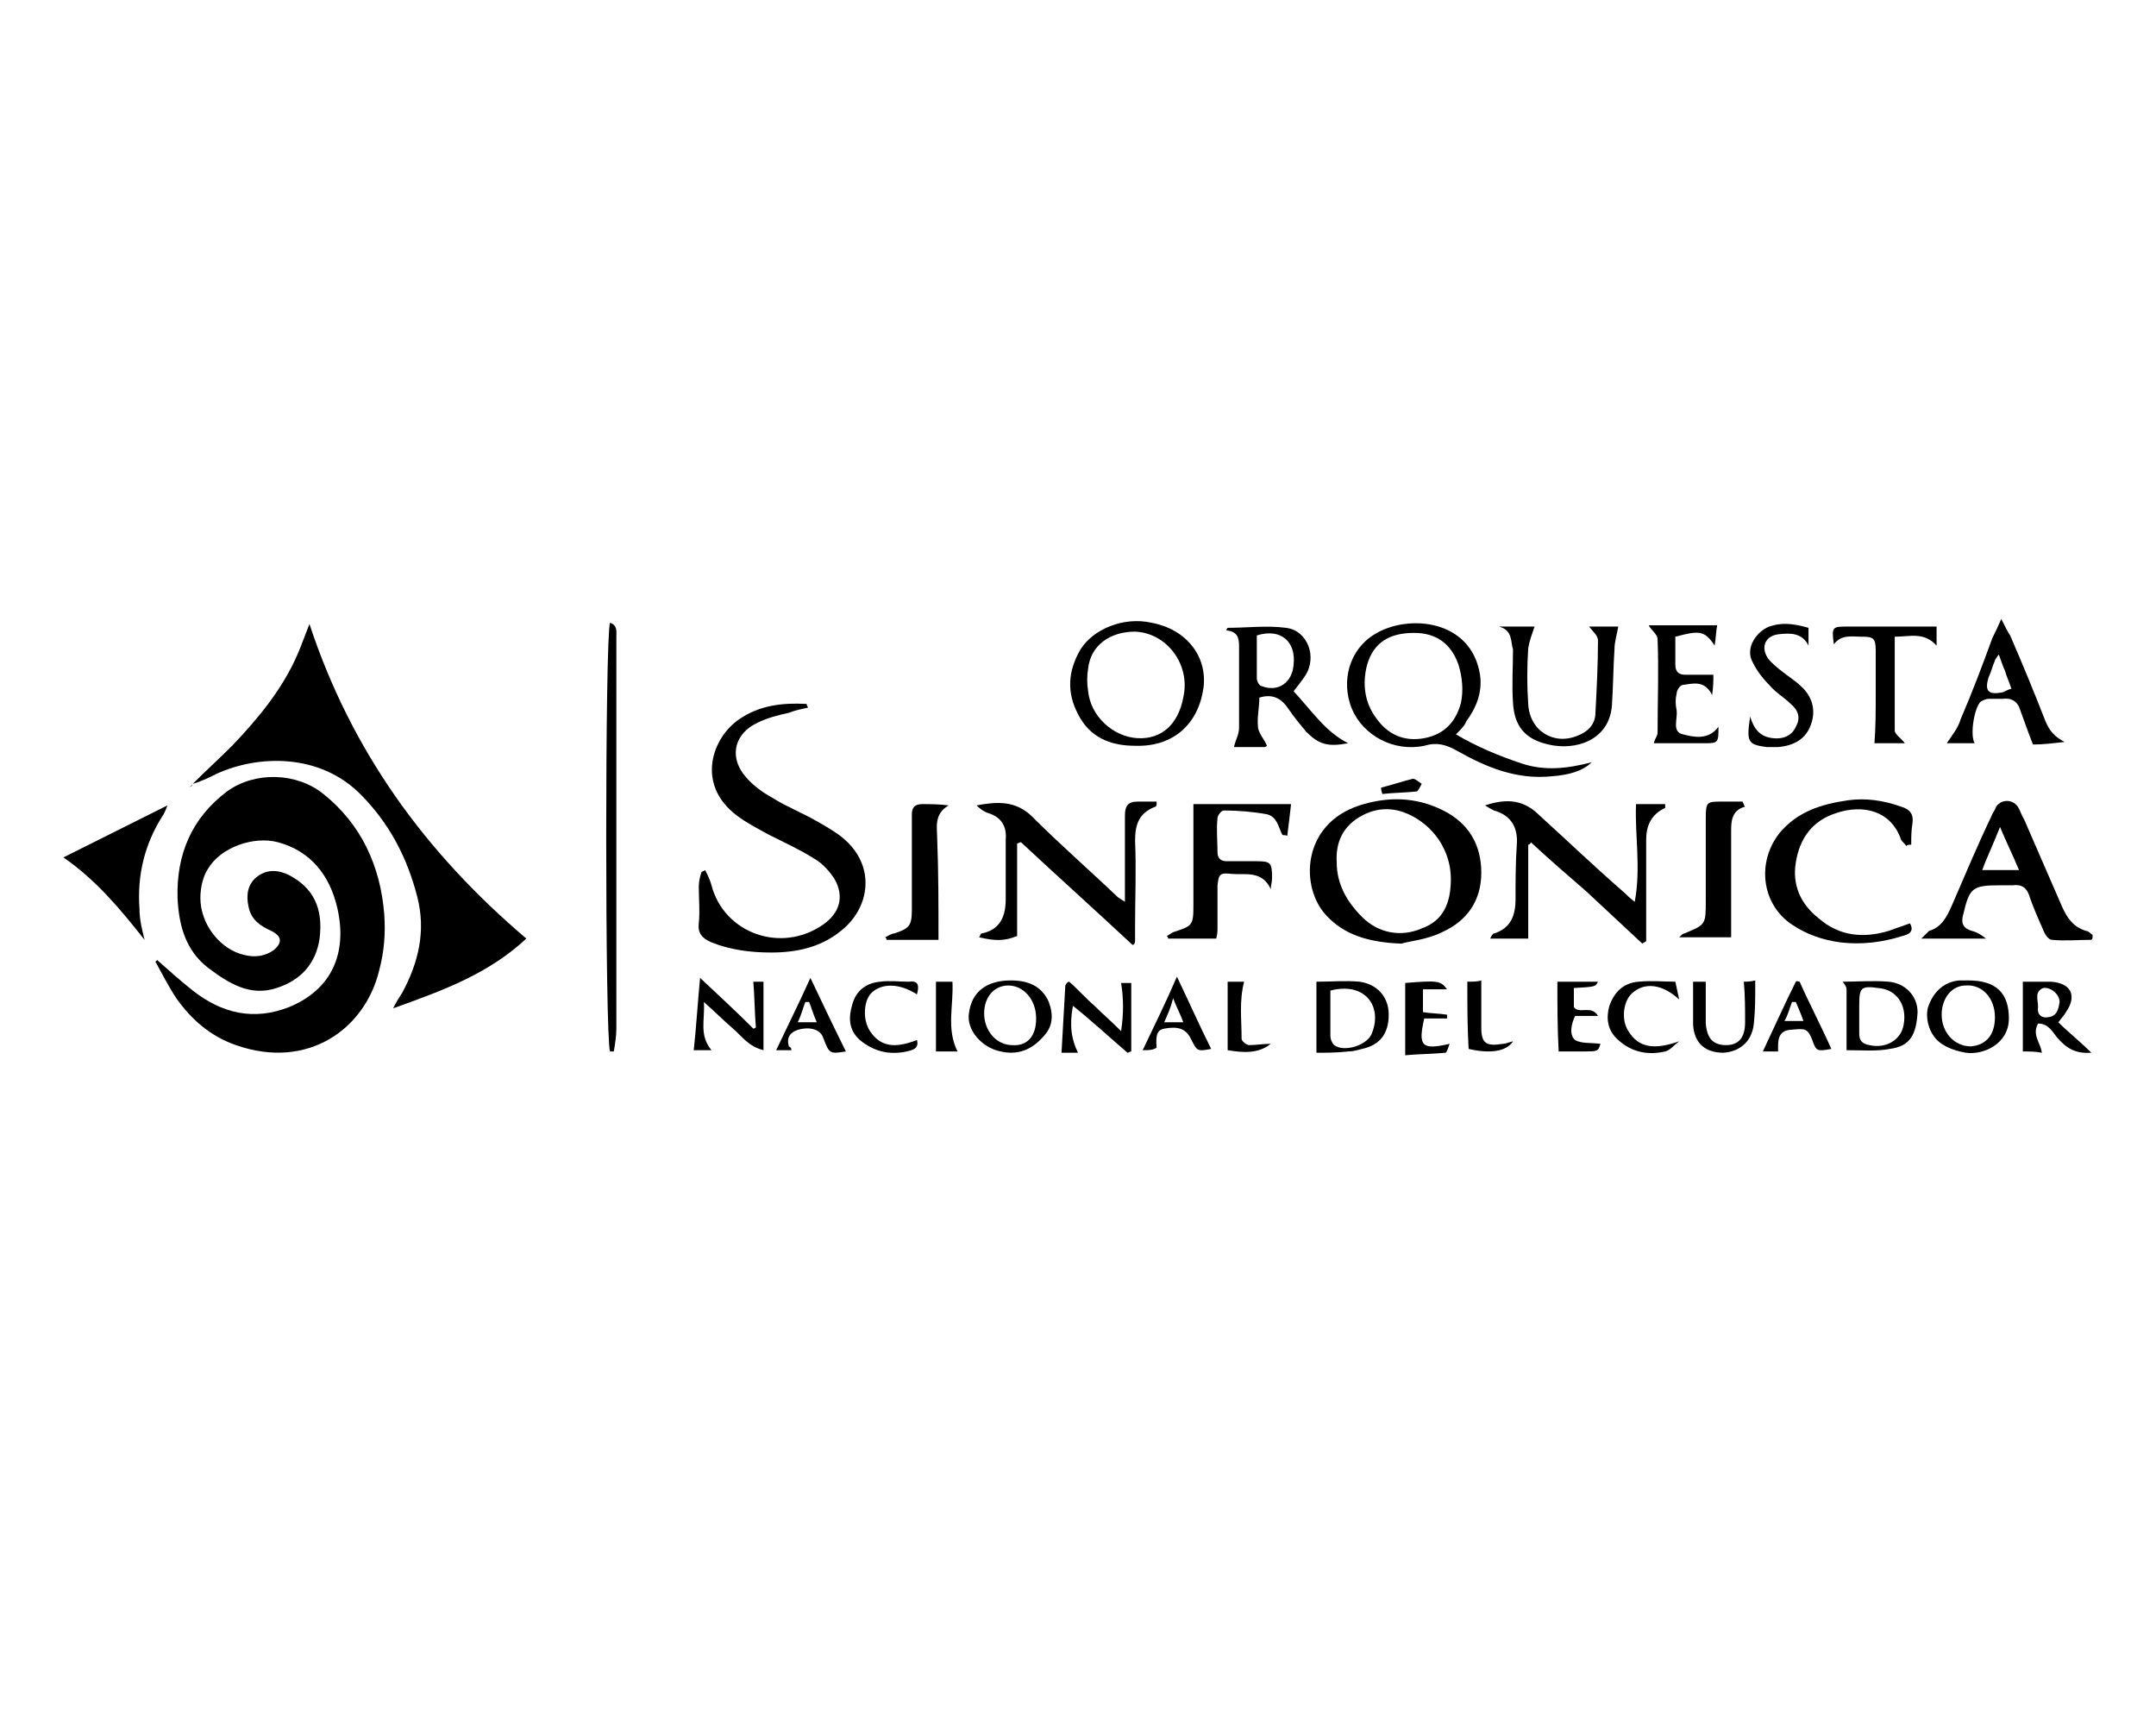<?xml version="1.0" encoding="utf-8"?>
<!-- Generator: Adobe Illustrator 24.1.2, SVG Export Plug-In . SVG Version: 6.00 Build 0)  -->
<svg version="1.2" baseProfile="tiny" id="Capa_1" xmlns="http://www.w3.org/2000/svg" xmlns:xlink="http://www.w3.org/1999/xlink"
	 x="0px" y="0px" viewBox="0 0 170 135" overflow="visible" xml:space="preserve">
<g id="Capa_1_1_" display="none">
	<rect display="inline" fill="#231F20" width="170" height="135"/>
</g>
<g>
	<path d="M12.4,75.7c0.9,0.8,1.8,1.6,2.8,2.4c2.3,1.8,4.8,2.4,7.6,1.3c3.4-1.4,4.6-4.3,3.8-7.8c-0.6-2.6-2.1-4.5-4.7-5.2
		c-1.9-0.5-4.5,0.4-5.5,2.1c-0.4,0.6-0.6,1.5-0.6,2.3c0,2.1,1.6,4.1,3.5,4.5c0.8,0.2,1.6,0.1,2.3-0.4c0.7-0.6,0.6-1.1-0.2-1.5
		c-0.9-0.4-1.6-0.9-1.8-1.9c-0.2-0.9-0.1-1.8,0.7-2.4c0.8-0.6,1.7-0.5,2.5-0.1c1.9,1,2.7,2.6,2.4,5c-0.3,2-1.5,3.3-3.4,3.9
		c-2.1,0.7-3.8-0.4-5.4-1.6c-1.8-1.4-2.3-3.4-2.4-5.5c-0.1-3.4,1.1-6.3,3.9-8.4c2.2-1.6,5.5-1.5,7.6,0.2c3,2.4,4.5,5.7,4.8,9.5
		c0.1,1.5,0,2.9-0.4,4.4c-1.1,4.6-5.6,7.9-11.3,5.9c-2-0.7-3.5-2-4.7-3.7c-0.6-0.9-1.1-1.9-1.6-2.8C12.2,75.8,12.3,75.8,12.4,75.7z"
		/>
	<path d="M15.2,61.8c1-1,2.1-2,3.1-3c2.1-2.2,4-4.5,5.2-7.3c0.3-0.7,0.5-1.3,0.9-2.3c3.3,10,9.1,18,17.1,24.8
		c-3,2.8-6.6,4.1-10.5,5.5c0.3-0.6,0.5-0.9,0.7-1.2c1.3-2.4,1.9-4.9,1.2-7.6c-0.8-3.1-2.2-5.8-4.5-8.1c-3.2-3.2-8-3.1-11.3-1.6
		C16.5,61.3,15.9,61.6,15.2,61.8L15.2,61.8z"/>
	<path d="M55.6,68.6c0.2,0.4,0.4,0.8,0.5,1.2c1,3.8,5.5,5.4,8.8,3.1c1.3-0.9,1.7-2.2,0.9-3.6c-0.4-0.6-0.9-1.2-1.6-1.6
		c-1.1-0.7-2.4-1.3-3.6-1.9c-0.9-0.5-1.7-0.9-2.5-1.5c-3.3-2.5-1.9-6.2,0.2-7.6c1.6-1.1,3.4-1.3,5.3-1.2c0,0.1,0.1,0.2,0.1,0.3
		c-0.5,0.1-1,0.2-1.5,0.4c-0.9,0.2-1.7,0.4-2.5,0.8c-1.7,0.8-2.2,2.5-1.1,4c0.6,0.8,1.4,1.4,2.3,1.9c1.1,0.7,2.4,1.2,3.6,1.9
		c0.7,0.4,1.4,0.8,2,1.3c2.6,2.2,2.1,5.5-0.2,7.3c-1.6,1.3-3.5,1.7-5.5,1.7c-1.6,0-3.2-0.2-4.7-0.8c-0.7-0.3-1.1-0.7-1-1.5
		c0.1-1,0-1.9,0-2.9c0-0.4,0.1-0.8,0.2-1.1C55.3,68.7,55.5,68.7,55.6,68.6z"/>
	<path d="M110.5,74.4c-2.6-0.1-4.5-0.7-5.9-2.2c-2.1-2.2-2-7.2,2.6-8.7c2.2-0.7,4.4-0.7,6.6,0.4c2,1,3,2.7,3,4.9
		c0,2.2-1.1,3.8-3.1,4.7C112.5,74.1,111.1,74.2,110.5,74.4z M114.4,69.3c0-1.8-0.9-3.6-2.6-4.7c-1.4-0.9-2.9-1.1-4.4-0.3
		c-1.5,0.8-2.1,2.1-2,3.7c0,1.7,0.8,3.1,2,4.3c1.3,1.3,3.1,1.6,4.7,0.9C113.8,72.6,114.4,71.2,114.4,69.3z"/>
	<path d="M89.3,74.5c-2.9-2.7-5.9-5.4-8.8-8.1c-0.1,0-0.2,0.1-0.3,0.1c0,2.5,0,4.9,0,7.3c-1,0.4-1.7,0.4-3,0.1
		c0.1-0.1,0.1-0.3,0.2-0.3c1.5-0.3,1.9-1.4,1.9-2.7c0-1.6,0-3.1,0-4.7c0.1-1.1-0.4-1.8-1.4-2.1c-0.3-0.1-0.6-0.3-0.9-0.6
		c1.6-0.3,3.1-0.4,4.4,0.9c2.2,2.2,4.5,4.2,6.7,6.3c0.1,0.1,0.3,0.2,0.6,0.4c0-1,0-1.8,0-2.7c0-1.4,0-2.7,0-4.1c0-0.7,0.2-1.1,1-1.1
		c0.5,0,1,0,1.5,0c0,0.2,0,0.4-0.1,0.4c-1.3,0.5-1.6,1.4-1.6,2.7c0.1,2.2,0,4.5,0,6.7c0,0.4,0,0.8,0,1.2
		C89.5,74.4,89.4,74.5,89.3,74.5z"/>
	<path d="M120.5,66.6c0,2.4,0,4.9,0,7.4c-1,0-1.9,0-3,0c0.1-0.2,0.2-0.4,0.3-0.4c1.3-0.4,1.7-1.4,1.7-2.7c0-1.4,0-2.9,0.1-4.3
		c0.1-1.3-0.4-2.3-1.8-2.7c-0.2-0.1-0.4-0.2-0.7-0.4c1.8-0.6,3.1-0.4,4.3,0.8c2.2,2,4.4,4.1,6.7,6.1c0.2,0.2,0.4,0.4,0.8,0.7
		c0.5-2.7,0-5.2,0.1-7.7c0.9,0,1.6,0,2.3,0c0,0.2,0,0.3,0,0.3c-1.1,0.5-1.5,1.4-1.5,2.5c0,2.1,0,4.2,0,6.3c0,0.6,0,1.2,0,1.7
		c-0.1,0.1-0.2,0.1-0.3,0.2c-1.5-1.4-2.9-2.7-4.4-4.1c-1.5-1.3-3-2.6-4.4-3.9C120.7,66.5,120.6,66.6,120.5,66.6z"/>
	<path d="M164.9,74.1c-1,0-2.1,0.1-3.1,0c-0.3,0-0.6-0.5-0.7-0.8c-0.4-0.9-0.8-1.8-1.1-2.7c-0.2-0.6-0.6-0.9-1.3-0.8
		c-0.3,0-0.7,0-1,0c-2.2,0-2.4,0.2-2.9,2.3c-0.2,0.7,0,1.1,0.7,1.3c0.4,0.1,0.7,0.3,1.1,0.6c-1.6,0-3.3,0-5.1,0
		c0.3-0.3,0.5-0.5,0.6-0.6c1-0.3,1.4-1.1,1.8-2c1-2.3,2-4.7,3.1-7c0.1-0.3,0.3-0.5,0.4-0.8c0.4-0.6,1.3-0.6,1.7,0
		c0.2,0.3,0.3,0.7,0.5,1c1,2.3,2,4.6,3,6.9c0.4,0.9,0.9,1.6,1.9,1.9c0.2,0,0.3,0.2,0.5,0.3C165,74,165,74,164.9,74.1z M159.2,68.6
		c-0.5-1.2-1-2.2-1.5-3.4c-0.5,1.3-1,2.3-1.4,3.4C157.2,68.6,158.1,68.6,159.2,68.6z"/>
	<path d="M114.8,57.9c1.7,1,3.4,1.7,5.2,2.3c1.8,0.6,3.6,0.4,5.5-0.1c-0.7,0.7-1.8,1-3.1,1.1c-2.8,0.3-5.2-0.7-7.5-2
		c-0.9-0.5-1.6-0.7-2.6-0.4c-2.4,0.5-4.8-0.8-5.7-2.9c-0.9-2.2-0.2-4.7,1.8-5.9c2.6-1.6,7.6-1.2,8.3,3.2c0.2,1.4-0.3,2.6-1.1,3.7
		C115.5,57.2,115.2,57.5,114.8,57.9z M111.5,49.9c-2,0-3.2,0.8-3.7,2.5c-0.4,1.5-0.2,3,0.7,4.2c0.9,1.3,2.2,1.9,3.8,1.6
		c1.6-0.3,2.5-1.3,2.9-2.8c0.2-1,0.1-2-0.2-3C114.4,50.7,113.2,49.9,111.5,49.9z"/>
	<path d="M150.3,66.7c-0.1-0.2-0.3-0.3-0.4-0.5c-0.8-2.3-3-2.8-5.1-2.1c-1.9,0.6-2.9,2-3.2,3.9c-0.3,1.8,0.4,3.3,1.8,4.4
		c1.6,1.4,3.5,1.6,5.5,1c0.6-0.2,1.1-0.4,1.7-0.6c0.4,0.7-0.2,0.9-0.6,1c-1.6,0.5-3.2,0.7-4.9,0.5c-1.4-0.2-2.6-0.6-3.8-1.4
		c-2.4-1.6-2.8-4.9-1-7.2c1.4-1.7,3.3-2.3,5.4-2.6c1.4-0.2,2.8,0,4.2,0.5c0.7,0.2,1,0.6,0.9,1.3c-0.1,0.6-0.1,1.1-0.1,1.7
		C150.5,66.6,150.4,66.6,150.3,66.7z"/>
	<path d="M100.2,70.1c-0.7-1.5-2-1.1-3.1-1.2c-0.9-0.1-1,0-1.1,0.9c0,1.1,0,2.3,0,3.4c0,0.2,0,0.4-0.1,0.8c-1.3,0-2.5,0-3.8,0
		c0-0.1,0-0.1-0.1-0.2c0.2-0.1,0.3-0.2,0.5-0.3c1.5-0.5,1.6-0.5,1.6-2.1c0-2.2,0-4.3,0-6.5c0-0.5,0-0.9,0-1.5c2.6,0,5.1,0,7.7,0
		c-0.1,0.9-0.2,1.7-0.3,2.5c-0.2-0.1-0.3,0-0.4-0.1c-0.3-0.6-0.4-1.4-1.2-1.6c-1.1-0.2-2.3-0.3-3.4-0.3c-0.2,0-0.5,0.4-0.5,0.6
		c-0.1,0.9,0,1.8,0,2.7c0,0.5,0.3,0.7,0.7,0.7c0.8,0,1.5,0,2.3,0c1.2,0,1.3,0.1,1.3,1.3C100.3,69.6,100.2,69.8,100.2,70.1z"/>
	<path d="M89.5,58.8c-2,0-3.6-0.7-4.5-2.5c-0.9-1.7-0.8-3.4,0.2-5.1c1-1.6,3.4-2.6,5.6-2.1c2.7,0.5,4.4,2.6,4.1,5.1
		C94.5,57.1,92.5,58.9,89.5,58.8z M89.5,49.8c-2,0-3.5,1.1-3.7,2.9c-0.1,0.6-0.1,1.2,0,1.8c0.2,2,2,3.6,3.9,3.7
		c1.9,0.1,3.2-1.1,3.6-3.2C93.9,52.4,92,49.9,89.5,49.8z"/>
	<path d="M102,54.5c1.4,1.5,2.5,3.2,4.3,4.1c-1.6,0.3-2.3,0.1-3.3-0.9c-0.5-0.6-1-1.2-1.4-1.8c-0.6-0.9-1.3-1.2-2.3-0.9
		c0,0.8-0.2,1.6-0.1,2.4c0.1,0.5,0.5,0.9,0.7,1.4c0,0-0.1,0.1-0.2,0.1c-0.8,0-1.6,0-2.4,0c0.1-0.5,0.4-1,0.4-1.5c0-2.1,0-4.2,0-6.4
		c0-0.7-0.1-1.2-1-1.3c0-0.1,0.1-0.2,0.1-0.2c1.5,0,3.1-0.2,4.6,0c1.7,0.2,2.5,2.3,1.5,3.8C102.7,53.6,102.4,54,102,54.5z
		 M99.1,50.1c0,1.1,0,2.3,0,3.4c0,0.2,0.2,0.6,0.4,0.6c1.3,0.5,2.4-0.3,2.5-1.7C102.2,50.6,101,49.5,99.1,50.1z"/>
	<path d="M11.4,74.1c-1.9-2.4-3.8-4.7-6.4-6.5c2.8-1.4,5.4-2.7,8.2-4.1c-0.1,0.3-0.2,0.5-0.3,0.7c-1.5,2.3-2.1,4.8-1.9,7.5
		C11,72.5,11.2,73.3,11.4,74.1z"/>
	<path d="M48.1,82.9c-0.4-1.1-0.4-32.7,0-33.8c0.6,0.2,0.5,0.7,0.5,1.1c0,2.1,0,4.2,0,6.4c0,8.2,0,16.4,0,24.5
		c0,0.6-0.1,1.2-0.2,1.8C48.4,82.9,48.2,82.9,48.1,82.9z"/>
	<path d="M118.2,49.4c1,0,1.9,0,2.8,0c-0.2,0.6-0.4,1.1-0.5,1.7c-0.1,1.5-0.1,3,0,4.4c0.1,2.1,2,3.3,3.9,2.5
		c0.8-0.3,1.4-0.9,1.4-1.8c0.1-1.9,0.2-3.8,0.2-5.7c0-0.4-0.4-0.7-0.7-1.1c0.8,0,1.6,0,2.3,0c-0.1,0.6-0.3,1.2-0.3,1.8
		c-0.1,1.5-0.1,3-0.2,4.4c-0.2,2.8-2.9,3.6-5,3.1c-1.8-0.4-2.7-1.4-2.8-3.3c-0.1-1.4,0-2.8,0-4.2C119.1,50.6,119.3,49.7,118.2,49.4z
		"/>
	<path d="M74,74.1c-1.5,0-2.8,0-4.1,0c0-0.1,0-0.1-0.1-0.2c0.2-0.1,0.5-0.3,0.7-0.3c1.2-0.4,1.4-0.6,1.4-1.9c0-2.1,0-4.1,0-6.2
		c0-0.4,0-0.8,0-1.3c0-0.5,0.2-0.8,0.8-0.8c0.7,0,1.3,0,2.1,0.1c-1.2,0.7-0.9,1.8-0.9,2.7C74,68.8,74,71.3,74,74.1z"/>
	<path d="M160.3,58.7c-0.4-1-0.7-1.9-1-2.7c-0.2-0.7-0.7-1-1.4-0.9c-0.4,0-0.8,0-1.1,0c-0.2,0-0.4,0.1-0.6,0.2
		c-0.5,0.4-0.9,2.6-0.5,3.3c-0.8,0-1.6,0-2.2,0c0.4-0.6,0.9-1.2,1.1-1.9c0.9-2.1,1.7-4.2,2.5-6.4c0.2-0.4,0.4-0.8,0.7-1.5
		c0.3,0.6,0.5,1,0.7,1.3c1,2.3,1.9,4.5,2.8,6.8c0.3,0.7,0.7,1.2,1.5,1.6C161.9,58.6,161.1,58.7,160.3,58.7z M158.6,54.3
		c-0.2-0.6-0.4-1-0.5-1.4c-0.2-0.4-0.3-0.8-0.5-1.3c-0.2,0.3-0.3,0.4-0.3,0.5c-0.2,0.4-0.3,0.9-0.5,1.3c-0.3,1-0.1,1.4,1,1.2
		C158,54.6,158.2,54.4,158.6,54.3z"/>
	<path d="M137.6,63.6c-1.1,0.3-1.1,1.2-1.1,2c0,2.7,0,5.5,0,8.3c-1.4,0-2.7,0-4.1,0c0.2-0.2,0.3-0.3,0.4-0.3
		c1.7-0.7,1.7-0.7,1.7-2.6c0-2.2,0-4.3,0-6.5c0-1.3,0.1-1.3,1.3-1.3c0.5,0,1.1,0,1.6,0C137.5,63.4,137.5,63.5,137.6,63.6z"/>
	<path d="M135.5,57.3c0,1.2,0,1.3-1,1.3c-1.3,0-2.7,0-4.1,0c0.1-0.4,0.3-0.6,0.3-0.8c0-2.5,0.1-4.9,0-7.4c0-0.4-0.5-0.7-0.7-1.1
		c1.7,0,3.5,0,5.4,0c-0.1,0.5-0.1,1-0.2,1.6c-0.8-1.2-1.2-1.2-3.1-0.7c0,0.7,0,1.5,0,2.2c0,0.6,0.3,0.8,0.8,0.8c0.7,0,1.4,0,2.2,0
		c0,0.5,0,0.9-0.1,1.6c-0.6-1.2-1.5-0.9-2.3-0.8c-0.2,0-0.5,0.4-0.5,0.7c-0.1,0.4-0.1,0.8,0,1.3c0.1,0.7-0.4,1.7,0.5,1.9
		C133.5,58.1,134.7,58.4,135.5,57.3z"/>
	<path d="M149.4,50.2c0,2.5,0,5,0,7.4c0,0.3,0.5,0.6,0.8,1c-0.8,0-1.6,0-2.4,0c0.1-1.3,0.1-2.6,0.1-3.9c0-1.1,0-2.3,0-3.4
		c0-1-0.2-1.1-1.1-1.1c-0.8,0-1.6-0.2-2.2,0.6c-0.2-1.4-0.1-1.4,1.1-1.4c2.3,0,4.6,0,7,0c0,0.5,0,0.9,0,1.5
		C151.7,49.8,150.6,50.2,149.4,50.2z"/>
	<path d="M138,56.5c0.3,1,0.8,1.6,1.8,1.7c0.8,0.1,1.5-0.2,1.8-0.9c0.4-0.7,0.2-1.3-0.4-1.8c-0.5-0.5-1.2-0.9-1.7-1.5
		c-0.6-0.6-1.1-1.3-1.4-2c-0.4-1,0.4-2.2,1.4-2.6c0.9-0.3,1.7-0.3,3.1,0.1c0,0.5,0,0.9,0,1.4c-0.5-1-1.4-1-2.3-0.9
		c-1.1,0.1-1.5,1-0.9,1.9c0.3,0.4,0.8,0.8,1.2,1.1c0.5,0.4,1,0.7,1.4,1.1c0.9,0.8,1.2,1.9,0.8,3c-0.4,1.2-1.4,1.7-2.6,1.8
		c-0.3,0-0.6,0-0.9,0C137.8,58.7,137.7,58.5,138,56.5z"/>
	<path d="M103.8,83c0-1.9,0-3.7,0-5.6c1.2,0,2.3-0.1,3.4,0c1.4,0.2,2.3,1.2,2.3,2.6c0,1.5-0.7,2.4-2.1,2.7c-0.4,0.1-0.7,0.2-1.1,0.2
		C105.5,83,104.6,83,103.8,83z M104.9,78.1c0,1.2,0,2.4,0,3.6c0,0.2,0.1,0.5,0.3,0.7c0.8,0.6,2.7,0,3-1
		C109,79.3,107.6,77.4,104.9,78.1z"/>
	<path d="M79.7,77.3c1.6,0,2.5,0.6,3,1.7c0.4,1.1,0.3,2-0.5,2.8c-0.9,1-2,1.4-3.3,1.1c-1.5-0.3-2.7-1.7-2.5-3
		C76.6,78.2,77.8,77.3,79.7,77.3z M81.7,80.3c0-1.5-1-2.6-2.2-2.6c-1.1,0-1.9,0.9-1.9,2.2c0,1.4,1,2.5,2.2,2.5
		C81,82.5,81.7,81.7,81.7,80.3z"/>
	<path d="M155.2,77.3c2.2,0,3.2,1,3.2,3c0,2-2,2.9-3.4,2.7c-0.6-0.1-1.3-0.3-1.9-0.7c-0.9-0.6-1.3-1.8-1.1-2.8
		c0.4-1.3,1.3-2.1,2.5-2.2C154.8,77.3,155,77.3,155.2,77.3z M157.3,80.2c0-1.5-1-2.6-2.3-2.5c-1.1,0-1.9,1-1.9,2.3
		c0,1.4,1,2.5,2.3,2.5C156.6,82.4,157.3,81.6,157.3,80.2z"/>
	<path d="M159.5,82.9c0-1.9,0-3.6,0-5.5c0.7,0,1.5,0,2.2,0c1.6,0.1,2.1,1.1,1.2,2.4c-0.1,0.2-0.3,0.4-0.6,0.8
		c0.8,0.8,1.7,1.5,2.6,2.4c-1.3,0.1-2-0.4-2.7-1.2c-0.4-0.5-0.7-1.1-1.5-1.1c-0.5,0.9,0.2,1.5,0.3,2.3
		C160.5,82.9,160,82.9,159.5,82.9z M161.1,77.9c-0.7,0.3-0.4,0.9-0.4,1.5c-0.1,0.6,0.3,0.9,0.8,0.8c0.7-0.1,0.8-0.6,0.9-1.2
		C162.4,78.4,161.7,77.8,161.1,77.9z"/>
	<path d="M145.6,82.8c0-1.7,0-3.2,0-4.8c0-0.2-0.1-0.3-0.3-0.6c1.2,0,2.4-0.1,3.6,0c1.3,0.1,2.3,1.1,2.3,2.4
		c-0.1,1.8-0.6,2.7-2.2,2.9C148,82.9,146.8,82.8,145.6,82.8z M146.6,79.9C146.6,79.9,146.6,79.9,146.6,79.9c0,0.5,0,1.1,0,1.6
		c0,0.5,0.2,0.8,0.8,0.9c1.3,0.3,2.5-0.4,2.7-1.6c0.3-1.6-0.6-2.8-2-2.9c-1.4-0.2-1.5,0-1.5,1.4C146.6,79.5,146.6,79.7,146.6,79.9z"
		/>
	<path d="M55.2,77.1c1.6,1.5,2.9,2.7,4.2,4c0.1,0,0.2-0.1,0.2-0.1c-0.1-1.2-0.1-2.4-0.2-3.6c0.4,0,0.7,0,0.8,0c0,1.8,0,3.5,0,5.4
		c-1.2-0.3-1.7-1.1-2.4-1.7c-0.7-0.6-1.4-1.3-2.3-2.1c0.1,1.4-0.4,2.6,0.6,3.8c-0.5,0-0.9,0-1.4,0C54.9,81,55,79.2,55.2,77.1z"/>
	<path d="M84.3,77.4c0.7,0.6,1.3,1.3,2,1.9c0.6,0.6,1.3,1.2,2.1,2c0.2-1.4,0.2-2.5,0-3.8c0.4,0,0.7,0,0.8,0c0,1.8,0,3.6,0,5.4
		c-0.1,0-0.2,0.1-0.3,0.1c-1.4-1.2-2.8-2.5-4.3-3.7c-0.3,1.6-0.1,2.7,0.4,3.7c-0.5,0-1,0-1.3,0c0.1-1.8,0.2-3.6,0.3-5.3
		C84.1,77.5,84.2,77.4,84.3,77.4z"/>
	<path d="M133.5,77.4c0.3,0,0.7,0,1,0c0,1.1,0,2.2,0,3.3c0.1,1.2,0.6,1.7,1.6,1.7c1,0,1.5-0.6,1.5-1.8c0-1,0-2.1-0.1-3.2
		c0.2,0,0.5,0,0.9-0.1c0,0.2,0,0.3,0,0.4c0,1,0,1.9-0.1,2.9c-0.1,1.4-1,2.3-2.4,2.4c-1.4,0-2.3-0.7-2.4-2.2c0-0.5,0-1.1,0-1.6
		C133.5,78.6,133.5,78.1,133.5,77.4z"/>
	<path d="M122.8,77.4c1.1,0,2.1,0,3.2,0c-0.2,0.4-0.2,0.4-1.9,0.5c0,0.5,0,1,0,1.5c0.4,0.6,1.4-0.2,1.9,0.7c-0.7,0-1.3,0-1.8,0
		c-0.3,0.6-0.5,1.5,0,1.9c0.5,0.3,1.3,0.2,2,0.3c-0.2,0.6-0.2,0.6-1.4,0.6c-0.6,0-1.3,0-1.9,0C122.8,81.1,122.8,79.3,122.8,77.4z"/>
	<path d="M62.4,82.8c-0.4,0-0.8,0-1.2,0c0.9-1.9,1.8-3.7,2.7-5.7c1,2.1,1.9,4,2.8,5.8c-1.3,0.2-1.3,0.2-1.8-1.1
		c-0.2-0.6-1-0.9-2-0.6c-0.6,0.2-0.9,0.6-0.7,1.3C62.4,82.6,62.4,82.7,62.4,82.8z M64.4,80.6c-0.3-0.7-0.4-1.1-0.6-1.6
		c-0.1,0-0.2,0-0.3,0c-0.2,0.5-0.3,1-0.6,1.6C63.5,80.6,63.8,80.6,64.4,80.6z"/>
	<path d="M110.8,77.5c2.5-0.2,2.8-0.2,3.3,0.5c-0.6,0-1.2,0-1.9,0c0,0.6,0,1.1,0,1.8c0.6,0.1,1.2,0.1,1.9,0.2c0,0.1,0,0.2,0,0.3
		c-0.6,0-1.2,0-1.8,0c-0.5,2.2-0.2,2.5,2,2c-0.1,0.3-0.2,0.6-0.3,0.7c-1,0.1-2.1,0.1-3.2,0.2c0-0.5,0-0.9,0-1.2
		C110.8,80.3,110.8,78.9,110.8,77.5z"/>
	<path d="M141.9,77.4c0.8,1.8,1.7,3.5,2.5,5.3c-1.1,0.2-1.2,0.2-1.5-0.7c-0.4-1-0.6-0.9-1.8-0.8c-0.8,0.1-0.9,0.7-0.9,1.3
		c0,0.1,0,0.2,0,0.4c-0.4,0-0.8,0-1.2,0c0.9-1.9,1.7-3.7,2.6-5.5C141.7,77.3,141.8,77.4,141.9,77.4z M141.6,79c-0.1,0-0.2,0-0.3,0
		c-0.2,0.5-0.3,1-0.6,1.5c0.5,0,0.9,0,1.5,0C142,79.9,141.8,79.5,141.6,79z"/>
	<path d="M72.3,78.4c-1.4-0.9-2.8-0.9-3.6-0.1c-0.6,0.6-0.7,2.1-0.1,3c0.8,1.2,1.9,1.4,3.7,0.7c0.2,0.7-0.4,0.8-0.8,0.9
		c-1.4,0.3-2.6,0-3.7-0.9c-0.9-0.8-0.9-1.8-0.6-2.8c0.3-1.1,1.1-1.7,2.2-1.8c0.7-0.1,1.5,0,2.3,0C72.4,77.3,72.5,77.7,72.3,78.4z"/>
	<path d="M90.1,82.8c0.9-1.9,1.8-3.7,2.7-5.8c1,2.1,1.8,3.9,2.7,5.7c-1.1,0.2-1.1,0.2-1.6-0.8c-0.4-0.8-1-1-2.1-0.8
		c-0.5,0.1-0.7,0.4-0.6,1.5C90.9,82.8,90.6,82.8,90.1,82.8z M91.8,80.6c0.6,0,1,0,1.5,0c-0.2-0.6-0.5-1.1-0.8-1.9
		C92.3,79.5,92.1,79.9,91.8,80.6z"/>
	<path d="M132.1,77.4c0.1,0.5,0.2,0.9,0.3,1.4c-1.3-1.2-2.7-1.4-3.7-0.5c-0.7,0.6-0.9,2.1-0.3,3c0.8,1.3,2,1.5,4,0.8
		c-0.4,0.3-0.7,0.7-1.1,0.8c-1.3,0.3-2.6,0.1-3.7-0.9c-0.8-0.7-1-1.6-0.7-2.7c0.4-1.1,1.1-1.8,2.3-1.9
		C130.2,77.3,131.2,77.4,132.1,77.4z"/>
	<path d="M100.2,82.3c-1,0.8-2.2,0.7-3.4,0.5c0-1.8,0-3.6,0-5.4c0.4,0,0.8,0,1.3,0c-0.4,1.5-0.2,3-0.2,4.5c0,0.2,0.4,0.5,0.6,0.5
		C99,82.4,99.6,82.3,100.2,82.3z"/>
	<path d="M115.7,77.4c0.4,0,0.8,0,1.1-0.1c0,1.3,0,2.5,0,3.7c0,1.3,0.4,1.5,1.7,1.3c0.2,0,0.4-0.1,0.8-0.2c-0.5,0.8-1.8,1-3.5,0.6
		C115.7,81,115.7,79.3,115.7,77.4z"/>
	<path d="M73.8,77.4c0.4,0,0.9,0,1.3,0c0.1,1.9-0.5,3.7,0.4,5.5c-0.5,0-1.1,0-1.7,0C73.8,81.1,73.8,79.3,73.8,77.4z"/>
	<path d="M108.9,62.1c0.8-0.2,1.7-0.5,2.5-0.7c0.2,0,0.4,0.2,0.7,0.4c-0.1,0.2-0.3,0.6-0.4,0.6c-0.9,0.1-1.8,0.1-2.7,0.2
		C108.9,62.3,108.9,62.2,108.9,62.1z"/>
	<path d="M15.2,61.9C15.1,62,15,62,14.9,62.1c0,0,0,0,0,0C15,62,15.1,61.9,15.2,61.9C15.2,61.8,15.2,61.9,15.2,61.9z"/>
	<path d="M14.9,62.1C14.9,62.1,14.9,62.1,14.9,62.1C14.9,62.1,14.9,62.1,14.9,62.1C15,62.1,14.9,62.1,14.9,62.1z"/>
</g>
</svg>
